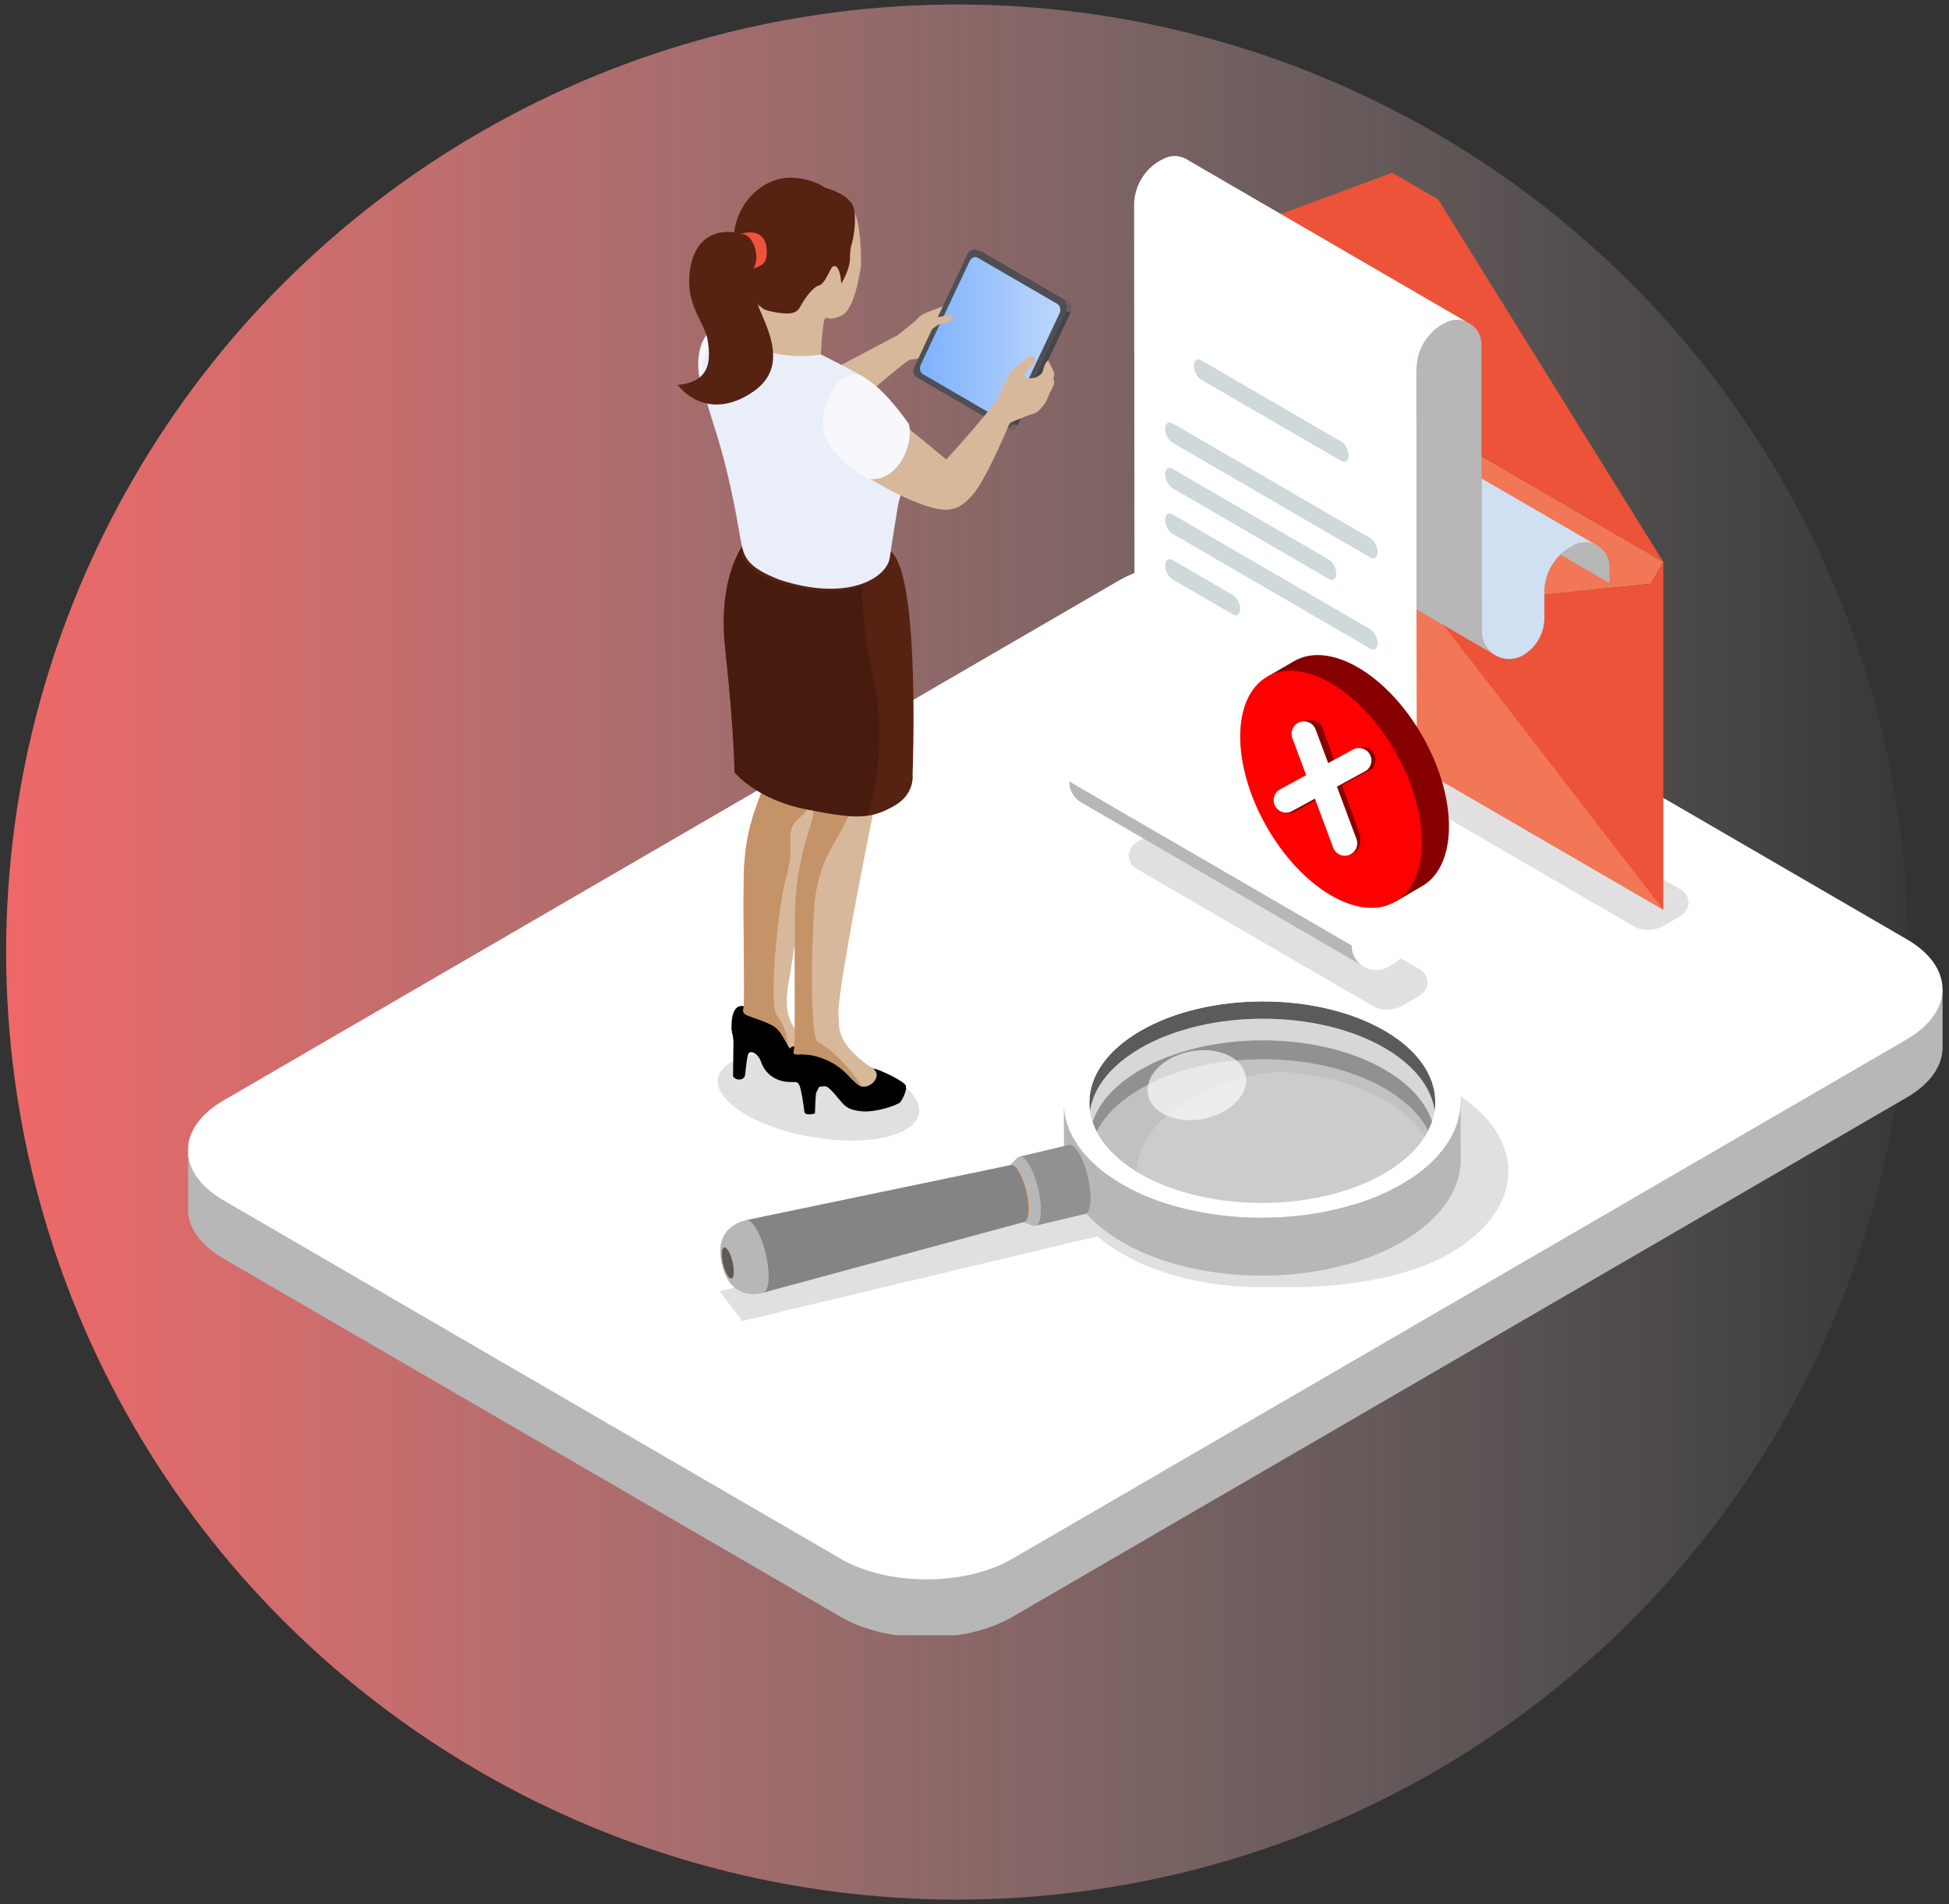 <svg width="216" height="211" fill="none" xmlns="http://www.w3.org/2000/svg"><rect width="100%" height="100%" fill="#333333" stroke="none"/><ellipse cx="106.085" cy="105.5" rx="105.405" ry="105" fill="url(#a)"/><g clip-path="url(#b)"><path d="M20.82 133.912v-6.427l6.576-.61 96.507-56.029c5.254-3.05 13.779-3.05 19.044 0l67.531 39.208 4.809-.446v6.482c0 1.993-1.321 3.987-3.943 5.512l-99.14 57.565c-5.254 3.05-13.779 3.05-19.043 0l-68.398-39.699c-2.643-1.536-3.954-3.551-3.943-5.556Z" fill="#B7B7B7"/><path d="m211.341 115.163-99.14 57.564c-5.253 3.051-13.779 3.051-19.043 0l-68.397-39.72c-5.254-3.05-5.254-8.007 0-11.057l99.14-57.565c5.253-3.05 13.779-3.05 19.043 0l68.397 39.709c5.254 3.051 5.254 8.008 0 11.058v.011Z" fill="#fff"/><path d="m82.252 146.386 39.377-9.391c.78.675 1.668 1.318 2.686 1.907 4.604 2.69 10.757 3.921 16.802 3.714 7.29.251 14.862-.98 19.563-3.714 8.612-5.001 8.656-13.106.098-18.107-4.669-2.734-12.219-3.965-19.52-3.714-6.045-.207-12.209 1.024-16.845 3.714-6.034 3.508-7.854 8.531-5.471 12.943l-39.192 9.347 2.502 3.29v.011Zm59.46-5.415c-3.444-.239-6.867-1.318-10.128-3.213-7.464-4.358-7.42-11.428.087-15.797 3.282-1.906 6.716-2.974 10.161-3.214 4.268.24 8.417 1.319 11.666 3.214 7.464 4.358 7.421 11.428-.086 15.797-3.283 1.906-7.442 2.974-11.71 3.213h.01Z" fill="#E0E0E0" style="mix-blend-mode:multiply"/><path d="m159.063 122.081.022 6.405c0-2.843-1.863-5.675-5.568-7.843-7.464-4.358-19.596-4.358-27.114 0-3.781 2.189-5.666 5.076-5.655 7.952l-.021-6.405c0-2.876 1.884-5.763 5.654-7.953 7.507-4.358 19.651-4.358 27.114 0 3.705 2.168 5.568 5 5.568 7.844Z" fill="#5B5B5B"/><path opacity=".64" d="M153.411 131.951c-7.507 4.358-19.65 4.358-27.114 0-7.463-4.357-7.42-11.428.087-15.796 7.507-4.358 19.65-4.358 27.114 0 7.464 4.358 7.42 11.428-.087 15.796Z" fill="#AFAFAF"/><path opacity=".64" d="M158.956 125.219c-.444-2.44-2.264-4.804-5.46-6.667-7.464-4.358-19.596-4.358-27.114 0-3.25 1.884-5.091 4.27-5.546 6.732-.596-3.257 1.245-6.634 5.546-9.129 7.507-4.358 19.65-4.358 27.114 0 4.236 2.473 6.055 5.828 5.46 9.064Z" fill="#fff"/><path d="M124.304 131.188c-8.558-5-8.514-13.105.098-18.106 8.611-5 22.531-5 31.078 0 8.558 5.001 8.515 13.106-.097 18.106-8.612 5.001-22.532 5.001-31.09 0h.011Zm2.08-16.951c-7.507 4.358-7.55 11.428-.087 15.797 7.464 4.357 19.607 4.357 27.114 0 7.507-4.358 7.551-11.428.087-15.797-7.464-4.358-19.596-4.358-27.114 0Z" fill="#fff"/><path d="M161.89 128.487c0 3.301-2.156 6.602-6.489 9.118-8.612 5.001-22.532 5.001-31.09 0-4.246-2.484-6.38-5.73-6.391-8.987l-.022-6.406c0 3.257 2.134 6.504 6.392 8.987 8.557 5.001 22.477 5.001 31.089 0 4.333-2.516 6.5-5.817 6.489-9.118l.022 6.406Z" fill="#B7B7B7"/><path d="M127.228 121.297c.39 2.059 3.142 3.268 6.132 2.691 2.99-.578 5.102-2.713 4.701-4.783-.39-2.059-3.141-3.268-6.131-2.691-2.99.578-5.102 2.713-4.702 4.783Z" fill="#fff" style="mix-blend-mode:screen" opacity=".64"/><path d="M114.498 135.808c-.206-.077-.444-.284-.682-.643-.823-1.187-1.473-3.573-1.452-5.316l-.801.631c-.011 1.439.52 3.399 1.202 4.38.206.294.39.468.563.523.39.141.791.272 1.181.414l-.011.011Z" fill="#FB9F53"/><path d="M111.858 129.227c-.184.196-.303.621-.303 1.264l.801-.632c0-.773.152-1.296.369-1.525l-.087.087a1.764 1.764 0 0 0-.043.044l-.087.087-.087.087-.043.044-.087.087-.086.087a1.764 1.764 0 0 1-.044.043l-.086.088-.087.087-.043.043-.087.088v.021Zm6.025-.697c-.021 1.743.629 4.129 1.452 5.316.823 1.188 1.506.741 1.527-1.002.022-1.743-.628-4.129-1.451-5.316-.824-1.188-1.506-.741-1.528 1.002Z" fill="#FB9F53"/><path d="M120.276 134.511c-.26.065-.585-.153-.932-.654-.823-1.187-1.473-3.573-1.452-5.316l-5.524 1.318c-.022 1.743.628 4.129 1.451 5.317.347.512.672.719.932.653l5.525-1.318Zm-7.332-6.319c-.346.087-.574.654-.585 1.656l5.525-1.318c.011-1.002.238-1.58.585-1.656l-5.525 1.318Z" fill="#FB9F53"/><path d="M118.478 126.875c.26-.066.585.152.931.653.824 1.188 1.474 3.574 1.452 5.317-.011 1.002-.238 1.579-.585 1.655l-5.525 1.319c.347-.087.574-.654.585-1.656.022-1.743-.628-4.129-1.451-5.317-.347-.512-.683-.719-.932-.653l5.525-1.318Z" fill="#919191"/><path d="M113.324 135.394c.39.142.79.272 1.18.414.488.174.824-.414.845-1.645.022-1.743-.628-4.129-1.451-5.316-.455-.665-.878-.817-1.149-.523l-.086.087a1.764 1.764 0 0 1-.044.043l-.086.088-.087.087-.043.043-.087.087-.087.088-.043.043-.087.087a7.096 7.096 0 0 1-.086.087l-.044.044-.086.087c.227-.239.574-.109.953.436.683.98 1.213 2.941 1.203 4.379-.011 1.014-.293 1.493-.694 1.351l-.021.033Z" fill="#B7B7B7"/><path d="M80.833 142.029a2.94 2.94 0 0 0 1.603 1.187c.347.12.747.163.986.163.53 0 .801-.054 1.137-.13-.27.076-.617-.153-.996-.687-.867-1.253-1.55-3.758-1.528-5.588-1.321.294-2.188.947-2.199 1.568-.01 1.188.39 2.615.986 3.487h.01Z" fill="#FB9F53"/><path d="M79.844 138.542c0-.621.866-1.274 2.199-1.568.01-1.057.26-1.667.628-1.744-1.148.262-1.787.85-2.069 1.177-.66.774-.737 1.514-.758 2.135Zm33.694-3.138c-.217.055-.488-.108-.78-.533-.683-.981-1.213-2.942-1.203-4.38l-29.508 6.482c-.021 1.83.661 4.336 1.528 5.589.379.545.726.762.996.686.867-.239 2.026-.544 2.893-.784.433-.12 1.018-.273 1.451-.392.867-.24 2.026-.545 2.892-.785.867-.239 2.026-.544 2.893-.784.433-.12 1.018-.272 1.451-.392.867-.24 2.026-.545 2.893-.785.866-.239 2.025-.544 2.892-.784.433-.12 1.018-.272 1.452-.392.866-.24 2.025-.545 2.892-.785.867-.239 2.026-.544 2.892-.784.434-.12 1.018-.272 1.452-.392.866-.24 2.025-.545 2.892-.785h.022Z" fill="#FB9F53"/><path d="M82.675 135.219c-.368.076-.617.686-.628 1.743l29.508-6.482c0-.839.206-1.307.498-1.373l-29.378 6.112Z" fill="#FB9F53"/><path d="M79.984 138.967c0 .795.282 1.874.661 2.418.368.545.683.338.694-.457 0-.795-.282-1.874-.661-2.419-.369-.544-.683-.337-.694.458Z" fill="#5B5B5B"/><path d="M84.574 143.238c.866-.24 2.025-.545 2.892-.785.433-.119 1.018-.272 1.452-.392.866-.239 2.025-.545 2.892-.784.866-.24 2.025-.545 2.892-.785.433-.119 1.018-.272 1.452-.392.866-.239 2.025-.544 2.892-.784s2.026-.545 2.892-.785c.434-.119 1.019-.272 1.452-.392.866-.239 2.026-.544 2.892-.784.867-.24 2.026-.545 2.892-.784.434-.12 1.019-.273 1.452-.393.867-.239 2.026-.544 2.892-.784.282-.076.466-.545.477-1.362.011-1.438-.52-3.399-1.202-4.379-.282-.414-.553-.588-.759-.545l-29.378 6.112c.271-.055.607.163.975.697.867 1.253 1.55 3.758 1.528 5.589-.011 1.035-.25 1.645-.607 1.743l.022-.011Z" fill="#848484"/><path d="M79.844 138.542c0 .316 0 1.155.411 2.32.163.469.466 1.122.965 1.623.379.382 1.473 1.221 3.347.763.357-.098.596-.697.606-1.743.022-1.83-.66-4.336-1.527-5.589-.368-.533-.704-.751-.975-.686-.25.065-.672.163-1.062.392-.628.36-.888.654-.974.763-.401.468-.77 1.057-.791 2.168a.74.74 0 0 0 .14.425c0-.796.315-.992.694-.458.368.545.672 1.623.66 2.419 0 .795-.313.991-.693.457-.368-.545-.671-1.623-.66-2.418a.692.692 0 0 1-.141-.425v-.011Z" fill="#B7B7B7"/><path d="M99.694 125.524c-3.672 1.547-10.659.969-15.62-1.286-4.962-2.255-6.001-5.349-2.34-6.896 3.672-1.547 10.66-.969 15.62 1.286 4.962 2.255 6.002 5.349 2.34 6.896Z" fill="#E0E0E0" style="mix-blend-mode:multiply"/><path d="M95.416 44.253c1.18-.98 5.048-4.292 5.395-4.38.346-.086 1.31-.075 2.09-.566.78-.5 1.018-.958 1.018-.958s1.994-1.286 2.308-1.59c.314-.306.184-.872.184-.872s.238-.284.217-.61c-.011-.316-.282-.872-.282-.872s-.195-1.122-1.322-.665c-1.126.469-2.805.96-3.174 1.406-.368.447-2.361 1.993-2.361 1.993l-7.919 4.184 3.824 2.93h.022Z" fill="#D8B89A"/><mask id="c" style="mask-type:luminance" maskUnits="userSpaceOnUse" x="108" y="27" width="1" height="1"><path d="m108.086 27.662.542.153s.086.032.13.054l-.542-.152s-.087-.044-.13-.055Z" fill="#fff"/></mask><g mask="url(#c)"><path d="m108.086 27.662.542.153s.086.032.13.054l-.542-.152s-.087-.044-.13-.055Z" fill="#44454A"/></g><mask id="d" style="mask-type:luminance" maskUnits="userSpaceOnUse" x="111" y="46" width="2" height="2"><path d="m111.901 47.63-.542-.152c.315.087.683-.098.856-.479l.542.152c-.184.382-.542.578-.856.48Z" fill="#fff"/></mask><g mask="url(#d)"><path d="m112.215 46.988.542.153c-.184.381-.542.577-.856.48l-.542-.153c.315.087.683-.098.856-.48Z" fill="#44454A"/></g><path d="m108.219 27.717.541.163 9.663 5.61-.542-.163-9.662-5.61Zm9.907 6.753.53.153-5.903 12.518-.542-.153 5.915-12.517Z" fill="#44454A"/><mask id="e" style="mask-type:luminance" maskUnits="userSpaceOnUse" x="117" y="33" width="2" height="2"><path d="m117.883 33.327.541.153c.336.196.455.708.25 1.144l-.542-.153c.206-.436.097-.948-.249-1.144Z" fill="#fff"/></mask><g mask="url(#e)"><path d="m117.883 33.327.541.153c.336.196.455.708.25 1.144l-.542-.153c.206-.436.097-.948-.249-1.144Z" fill="#44454A"/></g><path d="M117.88 33.327c.336.196.455.708.249 1.144l-5.903 12.517c-.206.436-.65.621-.986.425l-9.663-5.61c-.336-.196-.455-.708-.249-1.144l5.904-12.517c.206-.436.65-.621.986-.425l9.662 5.61Z" fill="#4E4F54"/><path d="M117.19 33.687c.314.185.411.654.227 1.046l-5.405 11.46c-.184.393-.596.567-.899.393l-8.84-5.131c-.314-.186-.411-.654-.227-1.046l5.405-11.461c.184-.392.596-.567.899-.392l8.84 5.131Z" fill="url(#f)"/><path d="M85.647 36.824c-3.976-1.797-6.153-1.078-7.204.109-1.051 1.188-1.55 3.813-.444 6.417 1.105 2.603 7.648-6.515 7.648-6.515v-.01Z" fill="#F8F7FB"/><path d="m90.776 117.756.249.283s-.054.904-.325 1.34c-.27.436-1.148.556-3.152.523-1.993-.033-2.925-1.405-3.153-2.103-.433-1.296-1.397-1.405-1.397-1.405l-1.614-1.253s-.412-.937-.303-1.416c.108-.469 1.982-.512 1.982-.512l2.643 3.007 5.07 1.536Z" fill="#000"/><path d="M81.241 119.292s.184.229.433.305c.38.098.759-.065.856-.305.12-.327.206-2.429.488-2.625.346-.24.845.207.845.207s-.889-2.746-1.614-2.964c-.726-.218-1.116.48-1.116.48s.162.555.151 1.318c0 .566-.054 3.442-.043 3.595v-.011Z" fill="#000"/><path d="M87.873 115.425s1.343.904 2.08 1.089c.736.186 1.17.785 1.094 1.438-.076.665-.975.992-2.102 1.275-1.137.294-2.697.36-3.78-1.776-1.083-2.135-2.037-3.638-2.773-3.726-.737-.087-1.311 0-1.311 0s-.13-2.527 1.365-2.222c1.495.305 2.361.632 2.361.632l3.066 3.29Z" fill="#000"/><path d="M87.538 108.082c-.292 1.666-1.072 5.011 1.463 6.743.975 1.122.53 2.528-.585 2.179-.433-.131-.758-.577-1.062-1.09-.487-.838-.942-1.884-1.755-2.287-2.22-1.122-3.412-.948-3.217-1.798.195-.85-.054-7.92.033-14.576.097-6.656 2.285-9.075 2.101-10.524-.097-.752-.823-3.606-1.549-6.907-.671-3.105-1.354-6.59-1.484-9.064-.217-3.943-1.343-9.227 8.688-10.894 0 0 3.163 8.912 2.015 16.723-1.149 7.822-4.29 29.479-4.648 31.495Z" fill="#D8B89A"/><path d="M88.776 90.477c-2.112 1.667-.541 2.865-1.549 6.318-1.007 3.454-2.047 14.326-1.17 15.666.78 1.199.997 1.493 1.31 3.443-.487-.839-.942-1.885-1.754-2.288-2.22-1.122-3.412-.948-3.217-1.798.195-.849-.055-7.92.032-14.576.098-6.656 2.286-9.075 2.102-10.524-.098-.751-.824-3.606-1.55-6.907 2.319.044 4.496 1.33 5.569 1.722 2.014.719 2.35 7.288.238 8.944h-.01Z" fill="#C59368"/><path d="M98.472 121.013s2.004-.937 1.95-.414c-.054.523-.423 1.253-.629 1.525-.195.273-2.621 1.177-4.278 1.024-1.658-.141-1.994-.708-2.59-1.416-.595-.708-1.137-1.362-1.494-1.362-.358 0-2.048.327-3.022-.359-.976-.686-.932-1.547-.932-1.547l2.134.338 4.138 1.721 4.712.49h.01Z" fill="#000"/><path d="M91.088 119.902s-.552.981-.628 1.188c-.076.207-.14 2.091-.14 2.266 0 .076-.586.163-.835.12-.325-.055-.336-.262-.336-.262s-.314-2.593-.596-3.028c-.292-.436-.444-.839-.444-.839s1.907.708 2.99.544l-.01.011Z" fill="#000"/><path d="M94.782 118.78s1.473-.523 2.22-.326c.76.196 3.121 1.329 3.381 1.83.249.512-1.376 1.22-2.037 1.677-.66.458-2.372.872-3.564.491-1.191-.382-1.928-2.571-3.239-2.658-1.31-.088-2.361.217-3.434-.436-1.083-.654-1.083-3.693 0-3.388 1.084.305 6.673 2.81 6.673 2.81Z" fill="#000"/><path d="M95.503 120.403a.72.72 0 0 1-.25-.109c-1.007-.599-1.624-2.092-4.05-3.007-2.427-.926-3.413 0-3.218-.839.195-.849.032-8.617.13-15.284.097-6.656 2.199-10 2.004-11.45-.163-1.23-2.87-5.022-2.892-11.787 0-1.264.086-2.626.303-4.096.574-3.911-1.343-9.228 8.677-10.895 0 0 2.134 19.348.574 27.094-1.43 7.125-4.084 20.612-3.846 22.638.12 1.035-.433 2.931 3.813 5.741 1.094.796-.238 2.223-1.245 1.983v.011Z" fill="#D8B89A"/><path d="M90.455 98.713c-.434 2.211-.9 16.232.238 16.809 2.015 1.035 3.986 3.519 4.81 4.881a.72.72 0 0 1-.25-.109c-1.007-.599-1.624-2.092-4.05-3.007-2.427-.926-3.413 0-3.218-.839.195-.849.032-8.617.13-15.284.097-6.656 2.199-10 2.004-11.45-.163-1.23-2.87-5.022-2.892-11.787 7.214-4.968 9.337 2.658 8.98 4.663-1.918 10.763-4.528 9.815-5.752 16.112v.01Z" fill="#C59368"/><path d="M101.133 85.63c0 .217.347 2.342-2.08 3.703-1.061.589-1.939.937-2.957 1.068-1.55.218-3.423-.065-6.76-.72-5.546-1.088-7.94-4.106-7.94-4.106s0-4.282-1.03-13.683c-.67-6.177.868-9.805 1.994-11.57.596-.926 1.083-1.34 1.083-1.34s7.562-.795 12.35.589c.79.228 1.505.512 2.101.882.477.294.877.621 1.17 1.013 2.871 3.813 2.08 23.956 2.08 24.174l-.011-.01Z" fill="#562212"/><path opacity=".39" d="M96.096 90.4c-1.55.219-3.423-.064-6.76-.718-5.546-1.09-7.94-4.107-7.94-4.107s0-4.282-1.03-13.683c-.67-6.177.868-9.805 1.994-11.57-.065.36-.108.61-.13.697-.173.894.455 2.8 6.272 4.097 3.26.73 5.547.381 7.041-.207.022 2.876.336 6.264 1.235 10.11 1.279 5.49.607 11.732-.682 15.393V90.4Z" fill="#301209"/><path d="M90.2 38.871c4.02 2.103 6.121 2.92 7.042 4.336.92 1.417 3.499 6.003 3.336 8.629-.151 2.625-.715 2.026-1.137 4.651-.423 2.626-.65 4.031-.834 5.328-.293 2.124-4.507 4.978-12.274 2.407-3.574-1.427-3.921-2.418-4.3-4.673-1.853-11.102-3.76-13.836-4.182-17.213-.422-3.377 1.658-6.297 4.572-6.297 2.61 0 7.756 2.832 7.756 2.832h.022Z" fill="#EAEEF9"/><path d="M106.411 52.24c-.488-.524-7.27-6.014-7.27-6.014s-2.545-.937-3.704 1.895c-1.159 2.833-1.213 3.519.823 4.826 2.037 1.308 7.02 3.933 9.089 3.497 2.069-.435 2.589-2.31 2.589-2.31l-1.527-1.906v.011Z" fill="#D8B89A"/><path d="M103.605 54.559c-.39-1.874-.737-1.656.563-2.92 1.3-1.264 5.969-6.634 6.391-7.473.423-.839 1.073-2.364 1.495-2.93.433-.578 1.441-1.319 1.441-1.319s.325-.501.877-.425c.553.077.282.698.109.894-.174.196-.878.871-.878.871s-.141.327-.076.49c.065.164.705.218 1.127.12.422-.098.856-.544.856-.544s.043-.197.216-.72c.174-.522.445-.664.445-.664s.541 1.057.639 1.329c.097.272-.076.675-.076.675s.141.338.086.578c-.054.24-.487 1.035-.487 1.035s-.26.708-.422.98c-.163.273-.618.86-.954 1.111-.336.251-1.094.36-1.408.534-.314.186-1.582.578-1.657.741-.076.164-2.189 5.153-3.51 7.125-1.322 1.96-2.611 2.299-2.611 2.299l-2.188-1.765.022-.022Zm-2.675-16.211c1.604.251 1.885-1.252 2.015-1.514.13-.25 1.062-.959 1.506-.991.455-.033 1.062-.175 1.159-.883-.227-.196-.52-.021-.52-.021s-1.181.218-1.376.24c-.205.021-1.375.468-1.722.718-.347.25-1.311.741-1.527 1.155-.217.414-.455 1.188.455 1.296h.01Zm-17.063-7.592c.498.904.281 5.23-.217 5.774-.498.545-1.267.882-1.267.882s.217.916 3.12 1.656c2.914.741 5.47.207 5.47.207s.184-3.79.477-4.009c.292-.218.357.382 1.809-.294 1.451-.675 2.004-4.652 2.123-5.196.12-.534.054-5.753-.964-6.635-1.018-.882-5.568-.828-5.568-.828l-4.972 8.443h-.011Z" fill="#D8B89A"/><path d="M92.48 30.483c0-.751.162-1.263-.282-1.285-.433-.022-.964.642-.834 1.634.13.991.682 2.146.845 1.35.162-.795.27-1.688.27-1.688v-.01Z" fill="#D8B89A"/><path d="M93.224 31.453c.238-.403.996-1.765.975-2.854-.022-1.09.26-1.787.26-1.787s.509-2.048.184-3.671c-.325-1.623-3.196-2.331-3.196-2.331s-1.256-1.024-3.78-1.122c-2.524-.098-6.023 2.19-6.36 6.558-.335 4.368 1.43 4.466 1.788 5.567.358 1.09.661 1.743 1.03 2.026.368.283.346.534 1.982.795 1.635.262 2.231.033 2.6-.686.368-.719 1.375-2.157 2.047-2.31.671-.152 1.202-1.786 1.495-2.059.292-.272.877-.054.986 1.885l-.011-.01Z" fill="#562212"/><path d="M95.372 41.584c-1.192-.436-2.416.697-2.416.697s-1.95 1.983-1.755 4.968c.195 2.985 4.528 5.763 5.254 5.828 3.282.251 4.907-4.303 4.246-6.144-2.09-2.887-3.64-4.423-5.33-5.349Z" fill="#F8F7FB"/><path d="M83.738 26.637c-1.885-1.35-6.683-2.026-7.312 3.595-.412 3.65 1.69 5.535 1.993 7.408.401 2.473.239 4.652-3.325 5.023 2.058 2.473 5.167 2.974 8.406.719 5.925-4.14-2.33-11.396-.011-13.64.693-.675.27-3.116.27-3.116l-.02.011Z" fill="#562212"/><path d="M81.984 25.973c1.528-.316 2.351 2.734 1.484 3.78 1.3-.327 1.669-.948 1.463-2.43-.206-1.48-1.528-1.884-2.947-1.35Z" fill="#ED5338"/><path d="m127.305 29.144 57.033 33.118-1.386 2.429-24.579 2.495-5.103-2.963-24.579-31.038-1.386-4.041Z" fill="#F17757"/><path d="m159.391 22.106-5.102-2.963-26.984 10 57.033 33.118-24.947-40.155Z" fill="#ED5338"/><path d="M153.692 111.884c-.563 0-1.073-.12-1.473-.36l-26.237-15.24c-.563-.328-.888-.85-.888-1.439 0-.642.379-1.23 1.051-1.612l1.689-.98c.499-.295 1.127-.458 1.766-.458.563 0 1.073.12 1.473.36l26.237 15.24c.563.327.888.85.888 1.438 0 .643-.379 1.231-1.051 1.613l-1.689.98a3.528 3.528 0 0 1-1.766.458Zm28.922-8.835c-.564 0-1.073-.12-1.474-.36l-26.236-15.24c-.563-.328-.888-.85-.888-1.439 0-.642.379-1.23 1.05-1.612l1.69-.98c.499-.295 1.127-.458 1.766-.458.563 0 1.072.12 1.473.36l26.237 15.24c.563.327.888.85.888 1.438 0 .643-.379 1.231-1.051 1.613l-1.69.98c-.498.294-1.126.458-1.765.458Z" fill="#E0E0E0" style="mix-blend-mode:multiply"/><path d="m128.691 33.185 24.579 31.038 5.103 2.963 24.579-2.495 1.386-2.43v38.544l-57.033-33.107V29.144l1.386 4.041Z" fill="#ED5338"/><path d="m158.373 67.186-5.103-2.963-25.965 3.475 57.033 33.107-25.965-33.62Z" fill="#F17757"/><path d="m151.049 107.047-31.046-18.03-.249-.141a2.673 2.673 0 0 1-1.246-2.288l4.062 2.364 27.233 15.807c0 1.003.509 1.809 1.246 2.288Zm14.538-34.524-8.591-4.99v-26.58c-.01-.186 0-.371.022-.556a5.568 5.568 0 0 1 1.029-2.79c.184-.272.401-.533.65-.773a5.682 5.682 0 0 1 1.138-.882l.292-.13a2.657 2.657 0 0 1 2.47-.12l.455.26c.682.47 1.137 1.264 1.137 2.212v31.778c0 1.133.574 2.048 1.387 2.571h.011Zm12.791-9.706v1.798l-5.448-3.17a5.77 5.77 0 0 1 1.083-.817l.303-.185a2.687 2.687 0 0 1 2.611-.055l.087.055a2.689 2.689 0 0 1 1.354 2.364l.01.01Z" fill="#B7B7B7"/><path d="M162.605 35.702a2.596 2.596 0 0 0-2.47.12l-.293.13a5.3 5.3 0 0 0-1.137.883c-.249.24-.466.5-.65.773a5.557 5.557 0 0 0-1.029 2.778c-.022.196-.044.381-.044.567v26.581l.065 34.426a5.731 5.731 0 0 1-2.849 4.978l-.324.196a2.647 2.647 0 0 1-2.665.011l-.152-.087a2.672 2.672 0 0 1-1.246-2.288l-27.233-15.807.325-.196a5.755 5.755 0 0 0 2.849-4.979l-.065-61.007a5.73 5.73 0 0 1 2.86-4.978l.292-.142a2.638 2.638 0 0 1 2.73.022l.087.054 30.949 17.976v-.011Z" fill="#fff"/><path d="M176.931 60.399a2.685 2.685 0 0 0-2.61.054l-.304.185c-.4.24-.758.502-1.083.818a5.707 5.707 0 0 0-1.776 4.15v2.854a4.824 4.824 0 0 1-2.329 4.13 3.037 3.037 0 0 1-1.571.435 2.893 2.893 0 0 1-1.538-.425s-.087-.054-.13-.076a3.029 3.029 0 0 1-1.387-2.571v-16.93l12.728 7.387v-.011Z" fill="#CEE0F2"/><path d="m148.667 51.094-15.545-9.02c-.444-.261-.802-.948-.802-1.536 0-.588.358-.86.802-.61l15.545 9.02c.444.262.801.948.801 1.536 0 .589-.357.861-.801.61Zm3.203 10.688-21.936-12.735c-.444-.262-.801-.948-.801-1.536 0-.589.357-.86.801-.61l21.936 12.735c.445.261.802.948.802 1.536 0 .588-.357.86-.802.61Zm-4.582 2.386L129.934 54.09c-.444-.262-.801-.948-.801-1.536 0-.588.357-.86.801-.61l17.354 10.077c.444.261.802.947.802 1.536 0 .588-.358.86-.802.61Zm4.582 7.712-21.936-12.734c-.444-.262-.801-.948-.801-1.537 0-.588.357-.86.801-.61l21.936 12.736c.445.261.802.947.802 1.536 0 .588-.357.86-.802.61Zm-15.23-3.79-6.706-3.9c-.444-.262-.801-.948-.801-1.537 0-.588.357-.86.801-.61l6.706 3.9c.444.262.801.948.801 1.537 0 .588-.357.86-.801.61Z" fill="#CFD8DB"/><path d="m139.361 81.838 11.721 6.809c.065.044.119.13.119.196s-.054.098-.119.055l-11.721-6.81c-.065-.043-.119-.13-.119-.195 0-.066.054-.098.119-.055Z" fill="#AFAFAF"/><path d="M150.384 86.794c-1.354-.24-1.918-1.111-2.232-1.808-.119 0-.227 0-.336-.022-1.04-.153-1.884-.62-2.491-1.394-.52-.654-.813-1.395-.802-1.983-.043-.044-.086-.076-.119-.12-.076.338-.281.588-.639.752-.834.381-1.917.152-2.892-.632a5.646 5.646 0 0 1-1.268-1.47c-.368-.61-.487-1.33-.27-1.798.205-.469.736-.458.909-.458.921.011 1.809.675 2.622 1.394.379.338.672.687.964 1.057.011.022.033.044.043.055-.151-.338-.379-.708-.682-1.133l-.141-.196c-.455-.621-.921-1.253-1.094-1.961-.13-.501-.065-.97.162-1.308.185-.261.455-.425.77-.468.357-.044.66.076.996.261.282.164.618.36.899.676.271.305.531.795.488 1.187l-.325-.032c.021-.24-.152-.632-.401-.926-.249-.284-.552-.469-.812-.61-.347-.186-.553-.251-.802-.218a.716.716 0 0 0-.531.327c-.173.261-.217.631-.119 1.034.162.643.607 1.253 1.04 1.841l.141.197c.563.784.877 1.427.942 1.95.054.065.119.12.173.185a.922.922 0 0 1 .336-.469c.163-.13.347-.25.574-.316.412-.108 1.051.066 1.539.436.65.469.91 1.253.606 1.776-.097.174-.271.283-.487.327-.358.065-.997-.022-2.048-.85-.075-.065-.162-.13-.227-.185.076.447.325.97.704 1.46.563.719 1.311 1.133 2.275 1.263.032 0 .087 0 .152.011-.206-.599-.239-1.198-.076-1.656.108-.316.455-.828.877-.85.293-.01.531.186.715.578.217.458.217 1.046.076 1.35-.228.524-.672.774-1.127.873.423.882 1.029 1.35 1.939 1.514l-.054.327.033.032Zm-1.528-4.314c-.227.011-.498.37-.585.632-.14.403-.097.98.109 1.525.336-.043.747-.207.953-.686.097-.229.097-.72-.076-1.079-.087-.185-.227-.392-.39-.392h-.011Zm-3.986-1.024c.13.12.282.25.444.381 1.04.817 1.592.817 1.787.785.12-.022.217-.076.271-.174.217-.37-.011-.97-.52-1.33-.4-.294-.953-.457-1.267-.38-.173.043-.325.152-.455.25a.695.695 0 0 0-.26.468Zm-4.658-3.257c-.314 0-.488.076-.574.261-.163.36-.065.97.249 1.482a5.527 5.527 0 0 0 1.192 1.383c.866.687 1.841.915 2.545.589.304-.142.455-.349.466-.643v-.13c-.184-.208-.347-.415-.509-.61-.293-.36-.563-.698-.932-1.014-.769-.675-1.603-1.307-2.415-1.318h-.033.011Z" fill="#818489"/><path d="M143.278 80.045c.301 2.594 1.256 5.491 2.847 8.287 1.591 2.796 3.601 5.07 5.677 6.62l2.848 4.968 2.981-1.735c3.935-2.308 3.935-9.769 0-16.64-3.936-6.873-10.3-10.578-14.236-8.27l-2.981 1.734 2.881 5.036h-.017Z" fill="#870000"/><path d="M154.633 83.279c3.935 6.872 3.935 14.333 0 16.64-3.936 2.308-10.3-1.398-14.236-8.27-3.936-6.871-3.936-14.333 0-16.64 3.936-2.308 10.3 1.398 14.236 8.27Z" fill="red"/><path d="m147.645 93.03-1.004.59s.083-.05.134-.084l1.004-.59s-.083.068-.134.085Z" fill="#C6C0D0"/><path d="m143.422 82.03 1.027-.603 1.883 3.064-1.01.603-1.9-3.065Z" fill="#870000"/><path d="m165.716 72.589-.13-.066c.043.022.087.055.13.066Z" fill="#EBF2F9"/><path d="M146.547 80.598c-.361-1.03-1.734-.842-2.375-.62.95 0 1.177.28 1.171.419.524 1.444 1.576 4.35 1.589 4.416.014.067.642-.284.954-.468a601.5 601.5 0 0 1-1.339-3.747Zm2.188 6.435 1.944 5.324c.162.586.201 1.87-.936 2.325-1.042.417-2.032-3.995-2.495-6.823l-3.946 2.19c-.535.134-1.689.167-2.024-.77-.334-.936 6.05-4.65 9.284-6.39.351-.117 1.168-.184 1.623.485.455.67.134 1.473-.084 1.79l-3.366 1.87Z" fill="#870000"/><path d="M144.037 80.026a1.375 1.375 0 0 1 1.769.81l1.39 3.728 2.799-1.526a1.377 1.377 0 0 1 1.318 2.416l-3.146 1.716 2.176 5.836a1.376 1.376 0 0 1-2.578.96l-2.038-5.465-2.567 1.4a1.376 1.376 0 0 1-1.318-2.415l2.914-1.59-1.528-4.1a1.376 1.376 0 0 1 .809-1.77Z" fill="#fff"/></g><defs><linearGradient id="a" x1="-14.96" y1="105.5" x2="218.954" y2="105.5" gradientUnits="userSpaceOnUse"><stop stop-color="#FF6363"/><stop offset="1" stop-color="#D9D9D9" stop-opacity="0"/></linearGradient><linearGradient id="f" x1="101.948" y1="37.565" x2="117.504" y2="37.565" gradientUnits="userSpaceOnUse"><stop stop-color="#7EB1FD"/><stop offset="1" stop-color="#BCD6FC"/></linearGradient><clipPath id="b"><path fill="#fff" transform="translate(20.86 17.012)" d="M0 0h194.467v164.196H0z"/></clipPath></defs></svg>